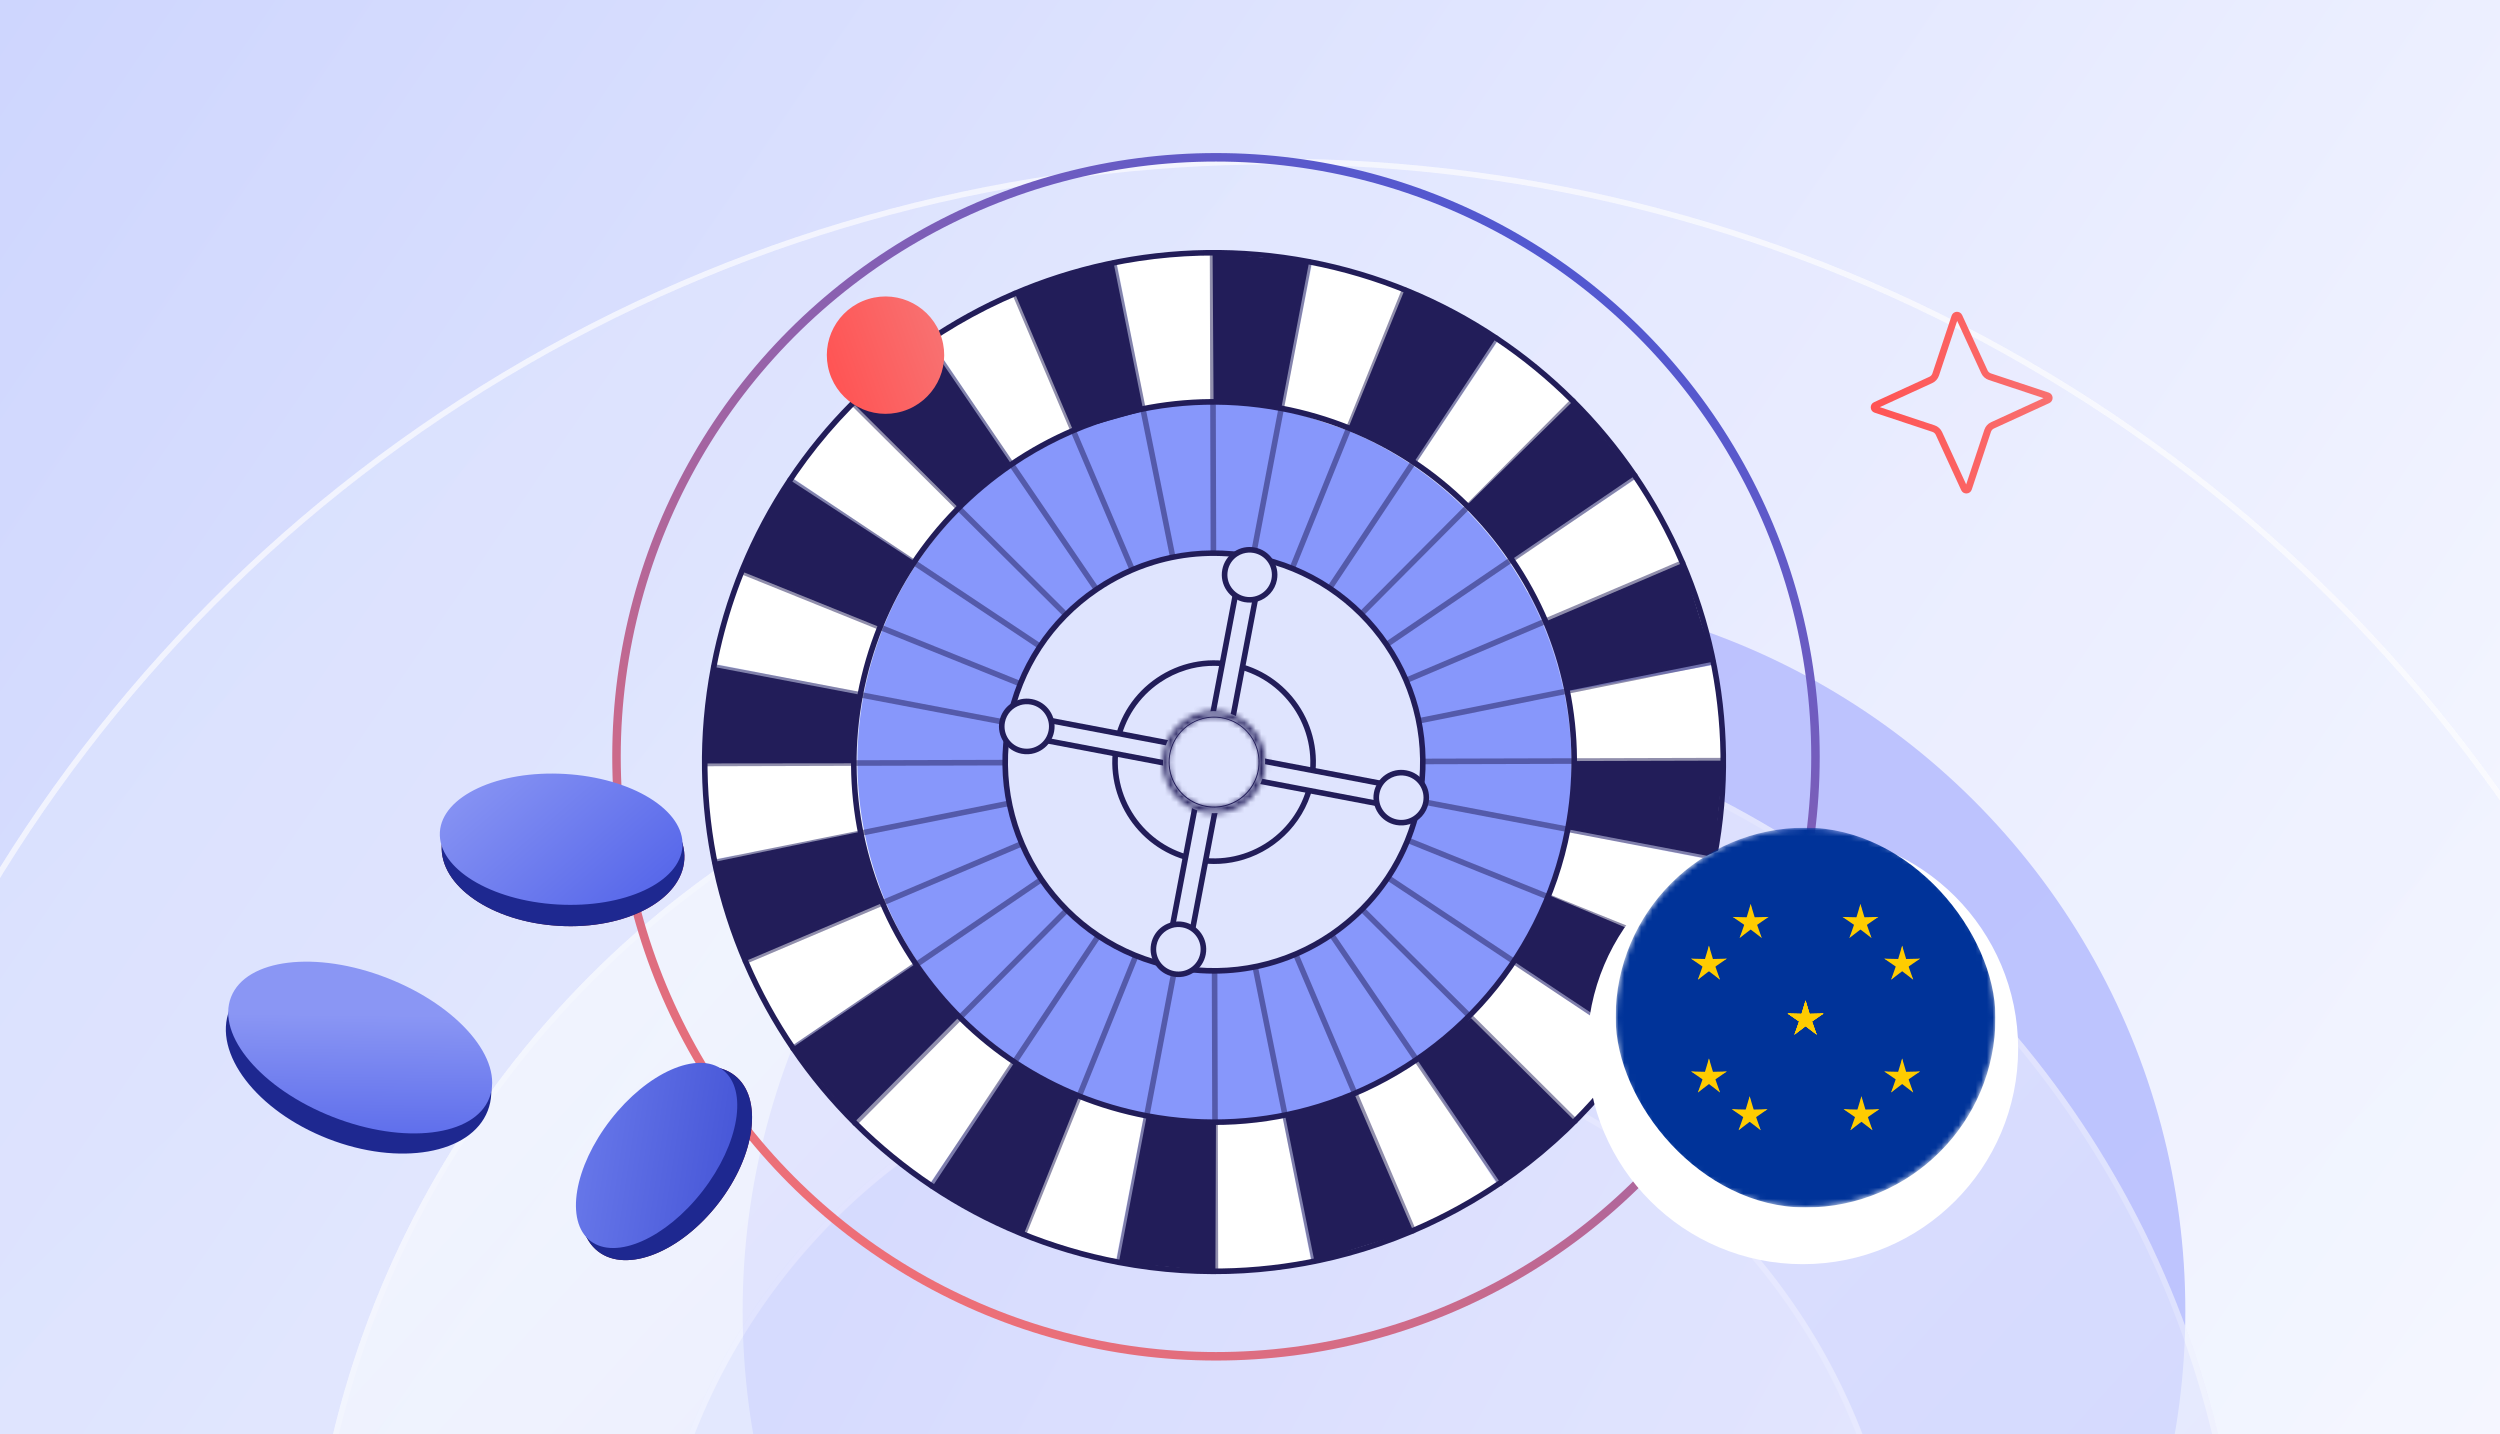 <svg width="441" height="253" viewBox="0 0 441 253" fill="none" xmlns="http://www.w3.org/2000/svg">
<g clip-path="url(#clip0_10865_25699)">
<rect width="441" height="253" fill="url(#paint0_linear_10865_25699)"/>
<g clip-path="url(#clip1_10865_25699)">
<rect width="441" height="253" fill="url(#paint1_linear_10865_25699)"/>
<g filter="url(#filter0_f_10865_25699)">
<ellipse cx="127.247" cy="127.247" rx="127.247" ry="127.247" transform="matrix(-4.37114e-08 1 1 4.37114e-08 131 104)" fill="#9FA6FD"/>
</g>
<g opacity="0.8">
<circle cx="225" cy="293" r="265" fill="url(#paint2_linear_10865_25699)" fill-opacity="0.5"/>
<circle cx="225" cy="293" r="264.5" stroke="white" stroke-opacity="0.8"/>
<circle cx="225" cy="293" r="171" fill="url(#paint3_linear_10865_25699)"/>
<circle cx="225" cy="293" r="170.5" stroke="white" stroke-opacity="0.4"/>
<circle cx="225" cy="293" r="111" fill="url(#paint4_linear_10865_25699)"/>
<circle cx="225" cy="293" r="110.5" stroke="white" stroke-opacity="0.5"/>
</g>
</g>
<ellipse cx="214.243" cy="134.733" rx="62.915" ry="63.562" transform="rotate(-17.053 214.243 134.733)" fill="#8797FB"/>
<path d="M264.382 59.953L249.759 81.811L259.008 89.453L277.585 70.821L264.382 59.953Z" fill="white"/>
<path d="M163.918 208.9L178.844 187.072L169.292 179.4L150.712 198.027L163.918 208.9Z" fill="white"/>
<path d="M139.316 184.713L161.325 169.871L155.123 158.562L130.794 168.583L139.316 184.713Z" fill="white"/>
<path d="M196.794 222.562L201.776 196.741L189.52 193.065L179.359 217.246L196.794 222.562Z" fill="white"/>
<path d="M125.971 151.565L151.793 146.547L150.565 134.507L124.317 134.54L125.971 151.565Z" fill="white"/>
<path d="M231.291 222.608L226.294 197.238L214.33 198.062L214.265 224.257L231.291 222.608Z" fill="white"/>
<path d="M126.012 117.07L151.823 122.152L155.672 109.585L131.026 99.391L126.012 117.07Z" fill="white"/>
<path d="M264.188 209.154L249.889 187.082L238.117 193.121L248.113 217.587L264.188 209.154Z" fill="white"/>
<path d="M139.451 84.039L161.459 98.931L169.245 89.632L150.546 70.987L139.451 84.039Z" fill="white"/>
<path d="M288.624 184.657L266.974 170.058L259.125 179.283L277.752 197.862L288.624 184.657Z" fill="white"/>
<path d="M163.917 59.558L178.697 81.581L190.302 75.454L180.189 51.261L163.917 59.558Z" fill="white"/>
<path d="M302.288 151.784L276.471 146.749L272.73 159.03L296.971 169.215L302.288 151.784Z" fill="white"/>
<path d="M302.331 117.282L276.445 121.989L277.671 134.34L303.981 134.309L302.331 117.282Z" fill="white"/>
<path d="M197.009 46.246L202.031 72.067L214.067 70.907L214.034 44.592L197.009 46.246Z" fill="white"/>
<path d="M231.509 46.286L226.426 72.097L238.618 76.185L249.074 51.283L231.509 46.286Z" fill="white"/>
<path d="M288.747 84.374L267.106 98.788L273.004 110.484L297.646 100.342L288.747 84.374Z" fill="white"/>
<path d="M213.9 44.592L214.078 70.893L226.017 72.021L230.933 46.174L213.9 44.592Z" fill="#221D59"/>
<path d="M214.398 224.257L214.496 197.815L202.282 196.828L197.37 222.674L214.398 224.257Z" fill="#221D59"/>
<path d="M180.463 218.057L190.339 193.416L178.858 187.542L164.352 209.494L180.463 218.057Z" fill="#221D59"/>
<path d="M249.277 217.106L238.898 192.938L226.693 196.775L231.865 222.493L249.277 217.106Z" fill="#221D59"/>
<path d="M150.699 197.965L169.245 179.313L161.475 170.037L139.773 184.805L150.699 197.965Z" fill="#221D59"/>
<path d="M277.848 197.77L259.469 179.579L250.029 186.982L264.686 208.692L277.848 197.77Z" fill="#221D59"/>
<path d="M131.472 169.55L155.679 159.268L151.811 146.707L125.699 152.107L131.472 169.55Z" fill="#221D59"/>
<path d="M297.52 168.165L273.29 157.931L266.944 169.536L288.95 184.17L297.52 168.165Z" fill="#221D59"/>
<path d="M124.049 134.673L150.622 134.644L151.839 122.575L125.9 117.645L124.049 134.673Z" fill="#221D59"/>
<path d="M303.982 134.175L277.87 134.249L276.552 146.292L302.4 151.208L303.982 134.175Z" fill="#221D59"/>
<path d="M130.545 100.679L155.141 110.61L161.299 99.016L139.348 84.679L130.545 100.679Z" fill="#221D59"/>
<path d="M296.83 99.297L272.639 109.632L276.437 121.895L302.218 116.709L296.83 99.297Z" fill="#221D59"/>
<path d="M277.495 70.726L258.716 89.156L266.664 98.692L288.416 83.888L277.495 70.726Z" fill="#221D59"/>
<path d="M150.452 71.084L169.105 89.629L178.417 81.91L163.612 60.158L150.452 71.084Z" fill="#221D59"/>
<path d="M179.024 51.747L189.308 75.959L201.694 72.495L196.366 46.015L179.024 51.747Z" fill="#221D59"/>
<path d="M247.772 51.126L237.96 75.201L249.407 81.569L264.101 59.338L247.772 51.126Z" fill="#221D59"/>
<path d="M240.491 220.811C226.917 224.975 212.172 225.992 197.277 223.161C148.348 213.856 116.113 166.48 125.417 117.551C134.717 68.624 182.094 36.388 231.023 45.693C279.951 54.997 312.187 102.373 302.883 151.302C296.409 185.337 271.515 211.3 240.488 220.817L240.491 220.811ZM188.096 48.98C157.409 58.394 132.787 84.067 126.386 117.733C117.185 166.125 149.066 212.986 197.463 222.186C245.855 231.387 292.716 199.506 301.916 151.109C311.117 102.717 279.235 55.856 230.837 46.652C216.112 43.851 201.518 44.858 188.095 48.975L188.096 48.98Z" fill="#221D59"/>
<path d="M232.819 195.649C223.199 198.6 212.746 199.321 202.193 197.314C185.397 194.117 170.847 184.575 161.23 170.436C151.612 156.297 148.073 139.262 151.265 122.468C154.461 105.672 164.003 91.122 178.142 81.504C192.275 71.883 209.316 68.347 226.11 71.539C242.906 74.735 257.457 84.278 267.074 98.416C276.692 112.555 280.231 129.59 277.039 146.385C272.454 170.506 254.81 188.903 232.819 195.649ZM195.73 74.118C189.749 75.953 184.011 78.698 178.692 82.32C164.776 91.792 155.376 106.118 152.23 122.656C149.083 139.195 152.568 155.968 162.041 169.888C171.513 183.804 185.834 193.205 202.377 196.35C212.765 198.325 223.062 197.616 232.531 194.711C254.183 188.069 271.554 169.957 276.067 146.209C279.214 129.67 275.729 112.897 266.256 98.977C256.783 85.057 242.463 75.66 225.92 72.515C215.701 70.571 205.393 71.159 195.726 74.125L195.73 74.118Z" fill="#221D59"/>
<g opacity="0.5">
<path d="M302.545 151.679C302.469 151.702 302.388 151.706 302.306 151.69L125.806 118.127C125.538 118.076 125.361 117.82 125.413 117.552C125.465 117.283 125.72 117.107 125.988 117.159L302.488 150.721C302.757 150.773 302.933 151.028 302.881 151.297C302.846 151.483 302.708 151.623 302.538 151.675L302.545 151.679Z" fill="#221D59"/>
<path d="M197.515 223.144C197.44 223.167 197.358 223.171 197.276 223.155C197.008 223.104 196.831 222.848 196.883 222.58L230.446 46.08C230.497 45.812 230.753 45.635 231.021 45.687C231.29 45.739 231.466 45.994 231.414 46.263L197.853 222.767C197.818 222.953 197.68 223.093 197.51 223.145L197.515 223.144Z" fill="#221D59"/>
<path d="M264.831 209.162C264.629 209.224 264.405 209.149 264.281 208.965L163.208 60.435C163.056 60.209 163.111 59.903 163.338 59.751C163.565 59.599 163.871 59.654 164.023 59.881L265.093 208.417C265.245 208.644 265.189 208.949 264.962 209.101C264.92 209.13 264.875 209.154 264.828 209.168L264.831 209.162Z" fill="#221D59"/>
<path d="M140.027 185.433C139.824 185.495 139.6 185.419 139.472 185.237C139.32 185.01 139.375 184.704 139.602 184.552L288.138 83.482C288.365 83.33 288.671 83.386 288.823 83.612C288.975 83.839 288.919 84.145 288.692 84.297L140.156 185.367C140.114 185.396 140.068 185.415 140.025 185.428L140.027 185.433Z" fill="#221D59"/>
<path d="M302.363 117.18C302.363 117.18 302.33 117.19 302.316 117.194L126.183 152.624C125.916 152.68 125.657 152.506 125.601 152.24C125.55 151.972 125.728 151.711 125.985 151.658L302.118 116.229C302.384 116.173 302.644 116.346 302.7 116.613C302.751 116.865 302.599 117.108 302.363 117.18Z" fill="#221D59"/>
<path d="M232.009 222.964C232.009 222.964 231.976 222.974 231.962 222.978C231.696 223.034 231.437 222.861 231.381 222.595L195.948 46.452C195.897 46.184 196.07 45.925 196.332 45.871C196.599 45.815 196.858 45.988 196.914 46.254L232.344 222.392C232.396 222.644 232.244 222.887 232.008 222.959L232.009 222.964Z" fill="#221D59"/>
<path d="M289.095 184.641C288.958 184.683 288.804 184.668 288.679 184.578L139.077 85.087C138.85 84.935 138.787 84.629 138.939 84.402C139.091 84.175 139.397 84.112 139.624 84.264L289.226 183.755C289.453 183.907 289.516 184.213 289.363 184.44C289.296 184.538 289.203 184.607 289.1 184.639L289.095 184.641Z" fill="#221D59"/>
<path d="M164.549 209.696C164.412 209.738 164.258 209.723 164.132 209.633C163.905 209.481 163.842 209.175 163.994 208.948L263.487 59.351C263.639 59.124 263.944 59.061 264.172 59.213C264.399 59.365 264.461 59.671 264.309 59.898L164.812 209.497C164.744 209.595 164.652 209.664 164.549 209.696Z" fill="#221D59"/>
<path d="M297.598 168.517C297.494 168.549 297.38 168.547 297.269 168.504L130.667 101.259C130.413 101.157 130.289 100.87 130.392 100.616C130.495 100.363 130.783 100.244 131.035 100.342L297.639 167.591C297.892 167.694 298.016 167.981 297.913 168.234C297.854 168.376 297.736 168.48 297.599 168.521L297.598 168.517Z" fill="#221D59"/>
<path d="M180.672 218.199C180.569 218.23 180.455 218.229 180.344 218.186C180.09 218.083 179.966 217.796 180.069 217.543L247.319 50.939C247.421 50.686 247.71 50.567 247.962 50.665C248.215 50.768 248.339 51.054 248.236 51.308L180.987 217.911C180.927 218.053 180.809 218.157 180.672 218.199Z" fill="#221D59"/>
<path d="M249.421 217.576C249.181 217.65 248.923 217.533 248.824 217.295L178.572 51.937C178.464 51.687 178.582 51.398 178.832 51.29C179.083 51.182 179.372 51.3 179.479 51.55L249.736 216.907C249.844 217.158 249.727 217.446 249.476 217.554C249.457 217.56 249.443 217.564 249.429 217.569L249.421 217.576Z" fill="#221D59"/>
<path d="M131.617 170.021C131.377 170.094 131.119 169.978 131.021 169.74C130.913 169.489 131.031 169.2 131.281 169.093L296.638 98.835C296.89 98.733 297.177 98.845 297.285 99.096C297.393 99.347 297.275 99.635 297.025 99.743L131.665 170.006C131.665 170.006 131.632 170.016 131.617 170.021Z" fill="#221D59"/>
<path d="M304.127 134.646C304.079 134.661 304.036 134.669 303.984 134.669L124.319 135.168C124.046 135.169 123.824 134.948 123.823 134.675C123.822 134.402 124.037 134.181 124.315 134.179L303.98 133.68C304.253 133.679 304.475 133.9 304.476 134.173C304.477 134.394 304.329 134.584 304.127 134.646Z" fill="#221D59"/>
<path d="M214.543 224.727C214.496 224.742 214.452 224.75 214.401 224.75C214.128 224.752 213.906 224.531 213.904 224.258L213.406 44.593C213.405 44.32 213.62 44.099 213.898 44.097C214.171 44.096 214.393 44.316 214.395 44.589L214.893 224.254C214.894 224.475 214.746 224.665 214.543 224.727Z" fill="#221D59"/>
<path d="M277.993 198.241C277.823 198.293 277.636 198.253 277.502 198.118L150.105 71.431C149.912 71.238 149.91 70.929 150.103 70.736C150.292 70.544 150.606 70.541 150.799 70.734L278.195 197.421C278.389 197.614 278.39 197.923 278.197 198.116C278.138 198.176 278.068 198.218 277.993 198.241Z" fill="#221D59"/>
<path d="M150.953 198.592C150.783 198.644 150.596 198.604 150.462 198.47C150.268 198.276 150.266 197.968 150.46 197.774L277.147 70.378C277.34 70.185 277.649 70.183 277.842 70.376C278.035 70.57 278.037 70.878 277.844 71.072L151.157 198.468C151.098 198.527 151.028 198.569 150.953 198.592Z" fill="#221D59"/>
</g>
<path d="M246.689 151.687C256.222 133.717 249.383 111.422 231.413 101.889C213.444 92.356 191.149 99.195 181.616 117.165C172.083 135.134 178.922 157.429 196.891 166.962C214.861 176.495 237.156 169.656 246.689 151.687Z" fill="#DFE4FE"/>
<path d="M225.036 170.123C219.427 171.844 213.332 172.264 207.177 171.094C186.96 167.251 173.636 147.669 177.479 127.452C179.342 117.655 184.908 109.172 193.15 103.565C201.393 97.958 211.325 95.891 221.122 97.754C241.339 101.597 254.663 121.179 250.82 141.396C248.146 155.459 237.856 166.191 225.036 170.123ZM203.531 99.648C200.081 100.707 196.776 102.288 193.708 104.374C185.684 109.836 180.265 118.094 178.451 127.628C174.708 147.315 187.676 166.376 207.363 170.12C227.049 173.863 246.111 160.894 249.854 141.208C253.598 121.521 240.629 102.46 220.943 98.716C215.05 97.595 209.105 97.933 203.534 99.642L203.531 99.648Z" fill="#221D59"/>
<path d="M223.983 148.872C231.96 143.444 234.027 132.576 228.598 124.598C223.17 116.621 212.302 114.554 204.325 119.983C196.347 125.411 194.28 136.279 199.709 144.256C205.137 152.234 216.005 154.3 223.983 148.872Z" fill="#DFE4FE"/>
<path d="M219.406 151.622C216.705 152.451 213.772 152.654 210.808 152.088C201.077 150.237 194.666 140.817 196.518 131.086C197.412 126.372 200.09 122.291 204.057 119.589C208.025 116.892 212.804 115.895 217.52 116.795C227.251 118.647 233.663 128.066 231.811 137.797C230.525 144.566 225.571 149.731 219.401 151.624L219.406 151.622ZM209.204 118.196C207.592 118.69 206.049 119.427 204.616 120.403C200.866 122.956 198.336 126.81 197.486 131.268C195.738 140.463 201.797 149.371 210.991 151.12C220.19 152.867 229.094 146.809 230.841 137.61C232.589 128.416 226.53 119.507 217.336 117.759C214.582 117.237 211.809 117.392 209.203 118.191L209.204 118.196Z" fill="#221D59"/>
<path d="M247.211 138.879L182.686 126.609L182.014 130.145L246.539 142.415L247.211 138.879Z" fill="#DFE4FE"/>
<path d="M246.682 142.888C246.607 142.911 246.526 142.915 246.443 142.899L181.918 130.628C181.792 130.605 181.676 130.527 181.602 130.421C181.528 130.315 181.502 130.178 181.525 130.053L182.2 126.52C182.251 126.251 182.507 126.075 182.775 126.127L247.3 138.397C247.426 138.421 247.543 138.498 247.617 138.605C247.69 138.711 247.717 138.847 247.693 138.973L247.019 142.506C246.983 142.692 246.846 142.832 246.676 142.884L246.682 142.888ZM182.588 129.752L246.144 141.841L246.632 139.278L183.076 127.19L182.588 129.752Z" fill="#221D59"/>
<path d="M185.457 128.97C185 131.364 182.693 132.938 180.295 132.483C177.901 132.026 176.327 129.719 176.783 127.32C177.24 124.927 179.547 123.353 181.945 123.808C184.343 124.264 185.913 126.572 185.457 128.97Z" fill="#DFE4FE"/>
<path d="M182.556 132.841C181.802 133.073 181.001 133.117 180.206 132.964C177.55 132.459 175.797 129.887 176.301 127.226C176.806 124.57 179.382 122.816 182.038 123.321C184.694 123.826 186.448 126.398 185.944 129.059C185.699 130.346 184.969 131.462 183.884 132.196C183.471 132.478 183.026 132.692 182.559 132.835L182.556 132.841ZM179.981 124.396C178.633 124.809 177.554 125.934 177.271 127.413C176.866 129.538 178.265 131.595 180.39 132C181.419 132.195 182.461 131.978 183.327 131.388C184.193 130.797 184.776 129.907 184.97 128.878C185.376 126.753 183.976 124.696 181.851 124.291C181.206 124.169 180.564 124.212 179.974 124.392L179.981 124.396Z" fill="#221D59"/>
<path d="M251.516 141.53C251.059 143.924 248.752 145.498 246.354 145.042C243.96 144.585 242.386 142.278 242.842 139.88C243.298 137.486 245.605 135.912 248.004 136.368C250.397 136.825 251.971 139.132 251.516 141.53Z" fill="#DFE4FE"/>
<path d="M248.614 145.4C247.878 145.626 247.076 145.681 246.265 145.528C243.609 145.022 241.855 142.446 242.36 139.79C242.605 138.503 243.335 137.387 244.419 136.652C245.502 135.913 246.806 135.642 248.099 135.89C249.386 136.134 250.502 136.864 251.237 137.949C251.977 139.032 252.248 140.336 252 141.629C251.649 143.479 250.298 144.889 248.61 145.407L248.614 145.4ZM246.038 136.955C245.666 137.069 245.311 137.24 244.978 137.466C244.113 138.056 243.53 138.947 243.335 139.976C242.93 142.101 244.329 144.157 246.454 144.562C248.579 144.968 250.635 143.569 251.041 141.443C251.235 140.414 251.019 139.372 250.433 138.505C249.843 137.639 248.952 137.056 247.922 136.857C247.287 136.737 246.643 136.774 246.045 136.958L246.038 136.955Z" fill="#221D59"/>
<path d="M218.606 101.372L206.336 165.897L209.872 166.57L222.142 102.045L218.606 101.372Z" fill="#DFE4FE"/>
<path d="M210.015 167.035C209.94 167.058 209.858 167.062 209.776 167.046L206.243 166.371C205.975 166.32 205.798 166.064 205.85 165.796L218.121 101.271C218.144 101.145 218.222 101.028 218.328 100.954C218.434 100.881 218.571 100.854 218.696 100.878L222.229 101.552C222.498 101.604 222.674 101.859 222.623 102.128L210.352 166.653C210.328 166.779 210.251 166.895 210.144 166.969C210.102 166.998 210.056 167.017 210.013 167.03L210.015 167.035ZM206.914 165.5L209.477 165.988L221.564 102.427L219.001 101.939L206.914 165.5Z" fill="#221D59"/>
<path d="M212.212 168.267C212.659 165.872 211.079 163.567 208.684 163.12C206.288 162.674 203.984 164.253 203.537 166.649C203.09 169.044 204.67 171.349 207.065 171.795C209.461 172.242 211.765 170.663 212.212 168.267Z" fill="#DFE4FE"/>
<path d="M209.305 172.15C208.551 172.381 207.75 172.426 206.955 172.273C204.299 171.767 202.546 169.195 203.05 166.535C203.555 163.879 206.131 162.124 208.787 162.63C211.443 163.135 213.197 165.707 212.693 168.367C212.448 169.654 211.718 170.77 210.633 171.505C210.22 171.787 209.775 172.001 209.308 172.144L209.305 172.15ZM206.73 163.704C205.382 164.118 204.303 165.243 204.02 166.722C203.615 168.847 205.014 170.903 207.139 171.309C208.168 171.503 209.21 171.287 210.076 170.696C210.942 170.106 211.525 169.215 211.719 168.186C212.125 166.061 210.725 164.005 208.6 163.6C207.955 163.478 207.313 163.52 206.723 163.701L206.73 163.704Z" fill="#221D59"/>
<path d="M221.259 97.059C223.652 97.516 225.226 99.823 224.771 102.221C224.314 104.615 222.007 106.189 219.609 105.733C217.215 105.277 215.641 102.97 216.096 100.571C216.553 98.178 218.86 96.604 221.259 97.059Z" fill="#DFE4FE"/>
<path d="M221.863 106.089C221.127 106.314 220.325 106.37 219.514 106.216C216.858 105.711 215.104 103.135 215.609 100.479C215.854 99.192 216.584 98.076 217.668 97.341C218.751 96.601 220.055 96.33 221.348 96.578C222.635 96.823 223.751 97.553 224.486 98.637C225.226 99.72 225.497 101.024 225.249 102.317C224.899 104.168 223.547 105.577 221.859 106.095L221.863 106.089ZM219.288 97.643C218.915 97.757 218.56 97.928 218.227 98.154C217.362 98.745 216.779 99.635 216.584 100.664C216.179 102.789 217.578 104.846 219.703 105.251C221.828 105.656 223.884 104.257 224.29 102.132C224.484 101.103 224.268 100.06 223.682 99.193C223.092 98.328 222.201 97.745 221.171 97.545C220.536 97.425 219.892 97.463 219.294 97.647L219.288 97.643Z" fill="#221D59"/>
<path d="M218.348 127.397C222.231 129.709 223.505 134.731 221.193 138.614C218.881 142.497 213.859 143.771 209.976 141.459C206.093 139.148 204.819 134.126 207.131 130.242C209.442 126.359 214.464 125.085 218.348 127.397Z" fill="#DFE4FE" stroke="#221D59" stroke-width="0.662"/>
<mask id="path-61-inside-1_10865_25699" fill="white">
<path d="M216.792 143.053C215.439 143.468 213.969 143.569 212.481 143.288C210.115 142.838 208.069 141.496 206.716 139.507C205.364 137.519 204.865 135.12 205.316 132.759C206.243 127.88 210.971 124.666 215.845 125.595C220.724 126.522 223.937 131.245 223.01 136.123C222.365 139.518 219.884 142.105 216.787 143.055L216.792 143.053ZM211.828 126.77C209.071 127.616 206.865 129.922 206.285 132.941C205.883 135.045 206.328 137.182 207.531 138.953C208.734 140.724 210.561 141.922 212.663 142.319C217.006 143.147 221.213 140.284 222.039 135.936C222.868 131.593 220.005 127.387 215.657 126.56C214.337 126.31 213.024 126.398 211.822 126.767L211.828 126.77Z"/>
</mask>
<path d="M216.792 143.053C215.439 143.468 213.969 143.569 212.481 143.288C210.115 142.838 208.069 141.496 206.716 139.507C205.364 137.519 204.865 135.12 205.316 132.759C206.243 127.88 210.971 124.666 215.845 125.595C220.724 126.522 223.937 131.245 223.01 136.123C222.365 139.518 219.884 142.105 216.787 143.055L216.792 143.053ZM211.828 126.77C209.071 127.616 206.865 129.922 206.285 132.941C205.883 135.045 206.328 137.182 207.531 138.953C208.734 140.724 210.561 141.922 212.663 142.319C217.006 143.147 221.213 140.284 222.039 135.936C222.868 131.593 220.005 127.387 215.657 126.56C214.337 126.31 213.024 126.398 211.822 126.767L211.828 126.77Z" fill="#DFE4FE"/>
<path d="M212.481 143.288L211.119 150.445L211.131 150.447L212.481 143.288ZM205.316 132.759L212.472 134.127L212.474 134.119L205.316 132.759ZM215.845 125.595L214.482 132.751L214.485 132.752L215.845 125.595ZM223.01 136.123L215.852 134.764L215.852 134.764L223.01 136.123ZM211.828 126.77L213.964 133.735L230.761 128.583L215.247 120.337L211.828 126.77ZM206.285 132.941L199.13 131.568L199.129 131.575L206.285 132.941ZM212.663 142.319L214.028 135.163L214.015 135.16L212.663 142.319ZM222.039 135.936L214.883 134.572L214.883 134.575L222.039 135.936ZM215.657 126.56L217.018 119.403L217.014 119.402L215.657 126.56ZM211.822 126.767L209.685 119.802L192.889 124.954L208.403 133.2L211.822 126.767ZM214.655 136.088C214.411 136.163 214.137 136.187 213.831 136.129L211.131 150.447C213.802 150.951 216.468 150.773 218.928 150.018L214.655 136.088ZM213.842 136.131C213.372 136.041 213.004 135.798 212.74 135.41L200.692 143.605C203.133 147.193 206.858 149.634 211.119 150.445L213.842 136.131ZM212.74 135.41C212.473 135.017 212.385 134.584 212.472 134.127L198.161 131.391C197.345 135.656 198.255 140.021 200.692 143.605L212.74 135.41ZM212.474 134.119C212.649 133.195 213.561 132.576 214.482 132.751L217.208 118.438C208.381 116.757 199.838 122.565 198.159 131.399L212.474 134.119ZM214.485 132.752C215.409 132.927 216.029 133.835 215.852 134.764L230.167 137.483C231.844 128.655 226.04 120.116 217.205 118.437L214.485 132.752ZM215.852 134.764C215.733 135.39 215.276 135.898 214.651 136.09L218.924 150.02C224.491 148.312 228.996 143.647 230.167 137.483L215.852 134.764ZM218.924 150.02L218.928 150.018L214.655 136.088L214.651 136.09L218.924 150.02ZM209.691 119.805C204.455 121.411 200.238 125.799 199.13 131.568L213.44 134.315C213.491 134.046 213.686 133.82 213.964 133.735L209.691 119.805ZM199.129 131.575C198.364 135.581 199.219 139.682 201.505 143.048L213.557 134.859C213.437 134.682 213.403 134.508 213.441 134.308L199.129 131.575ZM201.505 143.048C203.796 146.419 207.304 148.721 211.311 149.478L214.015 135.16C213.818 135.123 213.672 135.029 213.557 134.859L201.505 143.048ZM211.298 149.475C219.601 151.059 227.619 145.593 229.196 137.297L214.883 134.575C214.806 134.975 214.411 135.236 214.028 135.163L211.298 149.475ZM229.196 137.301C230.779 128.998 225.314 120.981 217.018 119.403L214.296 133.717C214.696 133.793 214.956 134.188 214.883 134.572L229.196 137.301ZM217.014 119.402C214.51 118.928 211.998 119.093 209.685 119.802L213.958 133.732C214.049 133.704 214.164 133.692 214.3 133.718L217.014 119.402ZM208.403 133.2L208.409 133.203L215.247 120.337L215.241 120.334L208.403 133.2Z" fill="#221D59" mask="url(#path-61-inside-1_10865_25699)"/>
<ellipse cx="156.206" cy="62.649" rx="10.351" ry="10.351" transform="rotate(-17.053 156.206 62.649)" fill="url(#paint5_linear_10865_25699)"/>
<circle cx="214.5" cy="133.5" r="105.75" stroke="url(#paint6_linear_10865_25699)" stroke-width="1.5"/>
<ellipse cx="21.442" cy="13.007" rx="21.442" ry="13.007" transform="matrix(-0.998 -0.058 -0.058 0.998 121.475 138.604)" fill="url(#paint7_linear_10865_25699)"/>
<ellipse cx="21.442" cy="13.007" rx="21.442" ry="13.007" transform="matrix(-0.998 -0.058 -0.058 0.998 121.475 138.604)" fill="#1E2890"/>
<ellipse cx="21.442" cy="11.536" rx="21.442" ry="11.536" transform="matrix(-0.998 -0.058 -0.058 0.998 121.059 137.769)" fill="url(#paint8_linear_10865_25699)"/>
<ellipse cx="19.648" cy="11.571" rx="19.648" ry="11.571" transform="matrix(-0.613 0.79 0.79 0.613 120.446 182.607)" fill="url(#paint9_linear_10865_25699)"/>
<ellipse cx="19.648" cy="11.571" rx="19.648" ry="11.571" transform="matrix(-0.613 0.79 0.79 0.613 120.446 182.607)" fill="#1E2890"/>
<ellipse cx="24.468" cy="14.843" rx="24.468" ry="14.843" transform="matrix(-0.931 -0.364 -0.364 0.931 91.435 182.137)" fill="#1E2890"/>
<ellipse cx="19.075" cy="10.262" rx="19.075" ry="10.262" transform="matrix(-0.613 0.79 0.79 0.613 119.41 182.458)" fill="url(#paint10_linear_10865_25699)"/>
<ellipse cx="24.468" cy="13.164" rx="24.468" ry="13.164" transform="matrix(-0.931 -0.364 -0.364 0.931 91.108 181.438)" fill="url(#paint11_linear_10865_25699)"/>
<path fill-rule="evenodd" clip-rule="evenodd" d="M350.805 67.021C350.234 66.825 349.754 66.406 349.498 65.843C349.497 65.842 349.497 65.841 349.496 65.84L345.247 56.596L342.031 66.267C341.835 66.837 341.416 67.317 340.853 67.573C340.852 67.573 340.851 67.574 340.85 67.575L331.6 71.819L341.276 75.03C341.846 75.225 342.326 75.644 342.583 76.207C342.583 76.208 342.584 76.209 342.584 76.21L346.834 85.454L350.049 75.784C350.245 75.213 350.665 74.734 351.228 74.478C351.229 74.477 351.23 74.477 351.231 74.476L360.48 70.231L350.805 67.021ZM351.734 75.587C351.487 75.699 351.294 75.914 351.203 76.179L347.815 86.368C347.53 87.222 346.343 87.295 345.959 86.471L341.474 76.714C341.362 76.467 341.147 76.275 340.881 76.183L330.683 72.8C329.828 72.516 329.756 71.329 330.581 70.946L340.346 66.464C340.594 66.352 340.787 66.137 340.878 65.871L344.266 55.682C344.55 54.828 345.738 54.756 346.122 55.58L350.607 65.336C350.719 65.584 350.934 65.776 351.2 65.867L361.398 69.251C362.253 69.535 362.325 70.721 361.5 71.105L351.734 75.587Z" fill="url(#paint12_linear_10865_25699)"/>
<g filter="url(#filter1_d_10865_25699)">
<circle cx="318" cy="180" r="38" fill="white"/>
</g>
<g clip-path="url(#clip2_10865_25699)">
<mask id="mask0_10865_25699" style="mask-type:alpha" maskUnits="userSpaceOnUse" x="285" y="146" width="67" height="67">
<circle cx="318.5" cy="179.5" r="33.5" fill="#C4C4C4"/>
</mask>
<g mask="url(#mask0_10865_25699)">
<g clip-path="url(#clip3_10865_25699)">
<path d="M285 146H352V213H285V146Z" fill="#003399"/>
<path d="M318.499 176.506L317.507 179.815L319.161 180.145L318.499 176.506Z" fill="#FFCC00"/>
<path d="M318.5 176.506L319.492 179.815L317.838 180.145L318.5 176.506Z" fill="#FFCC00"/>
<path d="M321.647 178.792L318.193 178.87L318.39 180.546L321.647 178.792Z" fill="#FFCC00"/>
<path d="M321.646 178.791L318.806 180.758L317.981 179.287L321.646 178.791Z" fill="#FFCC00"/>
<path d="M320.444 182.491L319.302 179.23L317.769 179.935L320.444 182.491Z" fill="#FFCC00"/>
<path d="M320.444 182.491L317.696 180.397L318.84 179.157L320.444 182.491Z" fill="#FFCC00"/>
<path d="M315.352 178.792L318.806 178.87L318.609 180.546L315.352 178.792Z" fill="#FFCC00"/>
<path d="M315.353 178.791L318.193 180.758L319.018 179.287L315.353 178.791Z" fill="#FFCC00"/>
<path d="M316.555 182.491L317.697 179.23L319.23 179.935L316.555 182.491Z" fill="#FFCC00"/>
<path d="M316.555 182.491L319.303 180.397L318.159 179.157L316.555 182.491Z" fill="#FFCC00"/>
<path d="M318.499 176.506L317.507 179.815L319.161 180.145L318.499 176.506Z" fill="#FFCC00"/>
<path d="M318.5 176.506L319.492 179.815L317.838 180.145L318.5 176.506Z" fill="#FFCC00"/>
<path d="M321.647 178.792L318.193 178.87L318.39 180.546L321.647 178.792Z" fill="#FFCC00"/>
<path d="M321.646 178.791L318.806 180.758L317.981 179.287L321.646 178.791Z" fill="#FFCC00"/>
<path d="M320.444 182.491L319.302 179.23L317.769 179.935L320.444 182.491Z" fill="#FFCC00"/>
<path d="M320.444 182.491L317.696 180.397L318.84 179.157L320.444 182.491Z" fill="#FFCC00"/>
<path d="M315.352 178.792L318.806 178.87L318.609 180.546L315.352 178.792Z" fill="#FFCC00"/>
<path d="M315.353 178.791L318.193 180.758L319.018 179.287L315.353 178.791Z" fill="#FFCC00"/>
<path d="M316.555 182.491L317.697 179.23L319.23 179.935L316.555 182.491Z" fill="#FFCC00"/>
<path d="M316.555 182.491L319.303 180.397L318.159 179.157L316.555 182.491Z" fill="#FFCC00"/>
<path d="M318.499 176.506L317.507 179.815L319.161 180.145L318.499 176.506Z" fill="#FFCC00"/>
<path d="M318.5 176.506L319.492 179.815L317.838 180.145L318.5 176.506Z" fill="#FFCC00"/>
<path d="M321.647 178.792L318.193 178.87L318.39 180.546L321.647 178.792Z" fill="#FFCC00"/>
<path d="M321.646 178.791L318.806 180.758L317.981 179.287L321.646 178.791Z" fill="#FFCC00"/>
<path d="M320.444 182.491L319.302 179.23L317.769 179.935L320.444 182.491Z" fill="#FFCC00"/>
<path d="M320.444 182.491L317.696 180.397L318.84 179.157L320.444 182.491Z" fill="#FFCC00"/>
<path d="M315.352 178.792L318.806 178.87L318.609 180.546L315.352 178.792Z" fill="#FFCC00"/>
<path d="M315.353 178.791L318.193 180.758L319.018 179.287L315.353 178.791Z" fill="#FFCC00"/>
<path d="M316.555 182.491L317.697 179.23L319.23 179.935L316.555 182.491Z" fill="#FFCC00"/>
<path d="M316.555 182.491L319.303 180.397L318.159 179.157L316.555 182.491Z" fill="#FFCC00"/>
<path d="M306.872 165.449L309.62 163.355L308.476 162.115L306.872 165.449Z" fill="#FFCC00"/>
<path d="M306.872 165.449L308.014 162.188L309.546 162.893L306.872 165.449Z" fill="#FFCC00"/>
<path d="M305.67 161.75L308.51 163.717L309.336 162.246L305.67 161.75Z" fill="#FFCC00"/>
<path d="M305.67 161.751L309.124 161.829L308.927 163.505L305.67 161.751Z" fill="#FFCC00"/>
<path d="M308.817 159.464L307.825 162.773L309.479 163.103L308.817 159.464Z" fill="#FFCC00"/>
<path d="M308.817 159.464L309.81 162.773L308.156 163.103L308.817 159.464Z" fill="#FFCC00"/>
<path d="M310.762 165.45L308.015 163.356L309.159 162.116L310.762 165.45Z" fill="#FFCC00"/>
<path d="M310.763 165.45L309.621 162.189L308.088 162.894L310.763 165.45Z" fill="#FFCC00"/>
<path d="M311.965 161.75L309.125 163.717L308.299 162.246L311.965 161.75Z" fill="#FFCC00"/>
<path d="M311.965 161.751L308.511 161.829L308.708 163.505L311.965 161.751Z" fill="#FFCC00"/>
<path d="M303.402 172.809L302.26 169.549L300.727 170.254L303.402 172.809Z" fill="#FFCC00"/>
<path d="M303.402 172.809L300.654 170.716L301.798 169.476L303.402 172.809Z" fill="#FFCC00"/>
<path d="M299.513 172.809L302.261 170.716L301.117 169.476L299.513 172.809Z" fill="#FFCC00"/>
<path d="M299.513 172.809L300.655 169.549L302.188 170.254L299.513 172.809Z" fill="#FFCC00"/>
<path d="M298.311 169.11L301.151 171.076L301.977 169.605L298.311 169.11Z" fill="#FFCC00"/>
<path d="M298.311 169.11L301.764 169.188L301.568 170.864L298.311 169.11Z" fill="#FFCC00"/>
<path d="M304.604 169.11L301.764 171.076L300.939 169.605L304.604 169.11Z" fill="#FFCC00"/>
<path d="M304.605 169.11L301.151 169.188L301.348 170.864L304.605 169.11Z" fill="#FFCC00"/>
<path d="M301.458 166.823L302.45 170.132L300.796 170.463L301.458 166.823Z" fill="#FFCC00"/>
<path d="M301.457 166.823L300.465 170.132L302.119 170.463L301.457 166.823Z" fill="#FFCC00"/>
<path d="M304.608 189.009L301.154 189.088L301.351 190.763L304.608 189.009Z" fill="#FFCC00"/>
<path d="M304.607 189.009L301.767 190.976L300.941 189.504L304.607 189.009Z" fill="#FFCC00"/>
<path d="M303.405 192.708L302.264 189.448L300.731 190.153L303.405 192.708Z" fill="#FFCC00"/>
<path d="M303.405 192.709L300.657 190.615L301.801 189.375L303.405 192.709Z" fill="#FFCC00"/>
<path d="M299.516 192.709L302.264 190.615L301.12 189.375L299.516 192.709Z" fill="#FFCC00"/>
<path d="M299.515 192.708L300.657 189.448L302.19 190.153L299.515 192.708Z" fill="#FFCC00"/>
<path d="M301.461 186.723L302.453 190.031L300.799 190.362L301.461 186.723Z" fill="#FFCC00"/>
<path d="M301.46 186.723L300.468 190.031L302.122 190.362L301.46 186.723Z" fill="#FFCC00"/>
<path d="M298.313 189.008L301.767 189.087L301.57 190.762L298.313 189.008Z" fill="#FFCC00"/>
<path d="M298.314 189.008L301.154 190.975L301.979 189.503L298.314 189.008Z" fill="#FFCC00"/>
<path d="M311.789 195.669L308.336 195.747L308.532 197.423L311.789 195.669Z" fill="#FFCC00"/>
<path d="M311.789 195.668L308.949 197.635L308.123 196.164L311.789 195.668Z" fill="#FFCC00"/>
<path d="M310.587 199.368L309.445 196.107L307.913 196.812L310.587 199.368Z" fill="#FFCC00"/>
<path d="M310.587 199.368L307.839 197.274L308.983 196.034L310.587 199.368Z" fill="#FFCC00"/>
<path d="M306.697 199.368L309.445 197.274L308.301 196.034L306.697 199.368Z" fill="#FFCC00"/>
<path d="M306.697 199.368L307.839 196.107L309.372 196.812L306.697 199.368Z" fill="#FFCC00"/>
<path d="M308.642 193.382L309.635 196.69L307.98 197.021L308.642 193.382Z" fill="#FFCC00"/>
<path d="M308.642 193.382L307.649 196.69L309.304 197.021L308.642 193.382Z" fill="#FFCC00"/>
<path d="M305.495 195.668L308.948 195.746L308.752 197.422L305.495 195.668Z" fill="#FFCC00"/>
<path d="M305.495 195.667L308.335 197.634L309.161 196.163L305.495 195.667Z" fill="#FFCC00"/>
<path d="M318.5 176.506L319.493 179.815L317.838 180.145L318.5 176.506Z" fill="#FFCC00"/>
<path d="M318.5 176.506L317.507 179.815L319.162 180.145L318.5 176.506Z" fill="#FFCC00"/>
<path d="M315.353 178.792L318.806 178.87L318.61 180.546L315.353 178.792Z" fill="#FFCC00"/>
<path d="M315.353 178.791L318.193 180.758L319.019 179.287L315.353 178.791Z" fill="#FFCC00"/>
<path d="M316.555 182.491L317.697 179.23L319.23 179.935L316.555 182.491Z" fill="#FFCC00"/>
<path d="M316.556 182.491L319.304 180.397L318.16 179.157L316.556 182.491Z" fill="#FFCC00"/>
<path d="M321.647 178.792L318.194 178.87L318.39 180.546L321.647 178.792Z" fill="#FFCC00"/>
<path d="M321.647 178.791L318.807 180.758L317.981 179.287L321.647 178.791Z" fill="#FFCC00"/>
<path d="M320.445 182.491L319.303 179.23L317.77 179.935L320.445 182.491Z" fill="#FFCC00"/>
<path d="M320.444 182.491L317.696 180.397L318.84 179.157L320.444 182.491Z" fill="#FFCC00"/>
<path d="M330.127 165.449L327.379 163.355L328.523 162.115L330.127 165.449Z" fill="#FFCC00"/>
<path d="M330.128 165.449L328.986 162.188L327.453 162.893L330.128 165.449Z" fill="#FFCC00"/>
<path d="M331.329 161.75L328.489 163.717L327.663 162.246L331.329 161.75Z" fill="#FFCC00"/>
<path d="M331.329 161.751L327.876 161.829L328.072 163.505L331.329 161.751Z" fill="#FFCC00"/>
<path d="M328.182 159.464L329.175 162.773L327.52 163.103L328.182 159.464Z" fill="#FFCC00"/>
<path d="M328.182 159.464L327.189 162.773L328.844 163.103L328.182 159.464Z" fill="#FFCC00"/>
<path d="M326.237 165.45L328.985 163.356L327.841 162.116L326.237 165.45Z" fill="#FFCC00"/>
<path d="M326.237 165.45L327.378 162.189L328.911 162.894L326.237 165.45Z" fill="#FFCC00"/>
<path d="M325.035 161.75L327.875 163.717L328.701 162.246L325.035 161.75Z" fill="#FFCC00"/>
<path d="M325.035 161.751L328.488 161.829L328.291 163.505L325.035 161.751Z" fill="#FFCC00"/>
<path d="M333.597 172.809L334.739 169.549L336.272 170.254L333.597 172.809Z" fill="#FFCC00"/>
<path d="M333.598 172.809L336.346 170.716L335.202 169.476L333.598 172.809Z" fill="#FFCC00"/>
<path d="M337.486 172.809L334.738 170.716L335.882 169.476L337.486 172.809Z" fill="#FFCC00"/>
<path d="M337.487 172.809L336.345 169.549L334.812 170.254L337.487 172.809Z" fill="#FFCC00"/>
<path d="M338.688 169.11L335.848 171.076L335.023 169.605L338.688 169.11Z" fill="#FFCC00"/>
<path d="M338.689 169.11L335.235 169.188L335.432 170.864L338.689 169.11Z" fill="#FFCC00"/>
<path d="M332.395 169.11L335.235 171.076L336.061 169.605L332.395 169.11Z" fill="#FFCC00"/>
<path d="M332.395 169.11L335.848 169.188L335.652 170.864L332.395 169.11Z" fill="#FFCC00"/>
<path d="M335.542 166.823L334.549 170.132L336.204 170.463L335.542 166.823Z" fill="#FFCC00"/>
<path d="M335.542 166.823L336.535 170.132L334.88 170.463L335.542 166.823Z" fill="#FFCC00"/>
<path d="M332.392 189.009L335.845 189.088L335.649 190.763L332.392 189.009Z" fill="#FFCC00"/>
<path d="M332.392 189.009L335.232 190.976L336.058 189.504L332.392 189.009Z" fill="#FFCC00"/>
<path d="M333.594 192.708L334.736 189.448L336.269 190.153L333.594 192.708Z" fill="#FFCC00"/>
<path d="M333.594 192.709L336.342 190.615L335.198 189.375L333.594 192.709Z" fill="#FFCC00"/>
<path d="M337.484 192.709L334.736 190.615L335.88 189.375L337.484 192.709Z" fill="#FFCC00"/>
<path d="M337.484 192.708L336.342 189.448L334.809 190.153L337.484 192.708Z" fill="#FFCC00"/>
<path d="M335.539 186.723L334.546 190.031L336.201 190.362L335.539 186.723Z" fill="#FFCC00"/>
<path d="M335.539 186.723L336.532 190.031L334.877 190.362L335.539 186.723Z" fill="#FFCC00"/>
<path d="M338.686 189.008L335.233 189.087L335.429 190.762L338.686 189.008Z" fill="#FFCC00"/>
<path d="M338.686 189.008L335.846 190.975L335.02 189.503L338.686 189.008Z" fill="#FFCC00"/>
<path d="M325.21 195.669L328.664 195.747L328.467 197.423L325.21 195.669Z" fill="#FFCC00"/>
<path d="M325.211 195.668L328.051 197.635L328.876 196.164L325.211 195.668Z" fill="#FFCC00"/>
<path d="M326.412 199.368L327.554 196.107L329.087 196.812L326.412 199.368Z" fill="#FFCC00"/>
<path d="M326.413 199.368L329.161 197.274L328.017 196.034L326.413 199.368Z" fill="#FFCC00"/>
<path d="M330.302 199.368L327.554 197.274L328.698 196.034L330.302 199.368Z" fill="#FFCC00"/>
<path d="M330.302 199.368L329.161 196.107L327.628 196.812L330.302 199.368Z" fill="#FFCC00"/>
<path d="M328.357 193.382L327.365 196.69L329.019 197.021L328.357 193.382Z" fill="#FFCC00"/>
<path d="M328.358 193.382L329.35 196.69L327.696 197.021L328.358 193.382Z" fill="#FFCC00"/>
<path d="M331.504 195.668L328.051 195.746L328.248 197.422L331.504 195.668Z" fill="#FFCC00"/>
<path d="M331.504 195.667L328.664 197.634L327.838 196.163L331.504 195.667Z" fill="#FFCC00"/>
</g>
</g>
</g>
</g>
<defs>
<filter id="filter0_f_10865_25699" x="-19" y="-46" width="554.493" height="554.493" filterUnits="userSpaceOnUse" color-interpolation-filters="sRGB">
<feFlood flood-opacity="0" result="BackgroundImageFix"/>
<feBlend mode="normal" in="SourceGraphic" in2="BackgroundImageFix" result="shape"/>
<feGaussianBlur stdDeviation="75" result="effect1_foregroundBlur_10865_25699"/>
</filter>
<filter id="filter1_d_10865_25699" x="274" y="141" width="88" height="88" filterUnits="userSpaceOnUse" color-interpolation-filters="sRGB">
<feFlood flood-opacity="0" result="BackgroundImageFix"/>
<feColorMatrix in="SourceAlpha" type="matrix" values="0 0 0 0 0 0 0 0 0 0 0 0 0 0 0 0 0 0 127 0" result="hardAlpha"/>
<feOffset dy="5"/>
<feGaussianBlur stdDeviation="3"/>
<feComposite in2="hardAlpha" operator="out"/>
<feColorMatrix type="matrix" values="0 0 0 0 0 0 0 0 0 0 0 0 0 0 0 0 0 0 0.1 0"/>
<feBlend mode="normal" in2="BackgroundImageFix" result="effect1_dropShadow_10865_25699"/>
<feBlend mode="normal" in="SourceGraphic" in2="effect1_dropShadow_10865_25699" result="shape"/>
</filter>
<linearGradient id="paint0_linear_10865_25699" x1="510.5" y1="299" x2="-127" y2="-135.5" gradientUnits="userSpaceOnUse">
<stop stop-color="white"/>
<stop offset="1" stop-color="#BFC9FE"/>
</linearGradient>
<linearGradient id="paint1_linear_10865_25699" x1="510.5" y1="299" x2="-127" y2="-135.5" gradientUnits="userSpaceOnUse">
<stop stop-color="white"/>
<stop offset="1" stop-color="#BFC9FE"/>
</linearGradient>
<linearGradient id="paint2_linear_10865_25699" x1="470.771" y1="558" x2="-34.19" y2="32.574" gradientUnits="userSpaceOnUse">
<stop stop-color="#F8FAFE"/>
<stop offset="1" stop-color="#DFE4FE"/>
</linearGradient>
<linearGradient id="paint3_linear_10865_25699" x1="8.5" y1="226.5" x2="254.846" y2="451.697" gradientUnits="userSpaceOnUse">
<stop stop-color="#F8FAFE"/>
<stop offset="1" stop-color="#DFE4FE"/>
</linearGradient>
<linearGradient id="paint4_linear_10865_25699" x1="327.946" y1="404" x2="58.248" y2="255.849" gradientUnits="userSpaceOnUse">
<stop stop-color="#F8FAFE"/>
<stop offset="1" stop-color="#DFE4FE"/>
</linearGradient>
<linearGradient id="paint5_linear_10865_25699" x1="145.855" y1="62.377" x2="166.721" y2="61.462" gradientUnits="userSpaceOnUse">
<stop stop-color="#FF5454"/>
<stop offset="1" stop-color="#F87171"/>
</linearGradient>
<linearGradient id="paint6_linear_10865_25699" x1="139.07" y1="227.471" x2="275.641" y2="27" gradientUnits="userSpaceOnUse">
<stop stop-color="#F87171"/>
<stop offset="1" stop-color="#4656D7"/>
</linearGradient>
<linearGradient id="paint7_linear_10865_25699" x1="4.189" y1="15.469" x2="28.822" y2="30.295" gradientUnits="userSpaceOnUse">
<stop stop-color="#831843"/>
<stop offset="1" stop-color="#531C32"/>
</linearGradient>
<linearGradient id="paint8_linear_10865_25699" x1="35.643" y1="-3.857" x2="-8.255" y2="41.029" gradientUnits="userSpaceOnUse">
<stop stop-color="#8A96F4"/>
<stop offset="0.85" stop-color="#4456E6"/>
</linearGradient>
<linearGradient id="paint9_linear_10865_25699" x1="3.838" y1="13.761" x2="26.05" y2="27.533" gradientUnits="userSpaceOnUse">
<stop stop-color="#831843"/>
<stop offset="1" stop-color="#531C32"/>
</linearGradient>
<linearGradient id="paint10_linear_10865_25699" x1="32.993" y1="-28.979" x2="4.403" y2="22.135" gradientUnits="userSpaceOnUse">
<stop stop-color="#8797FB"/>
<stop offset="0.95" stop-color="#4656D7"/>
</linearGradient>
<linearGradient id="paint11_linear_10865_25699" x1="40.673" y1="-4.402" x2="22.681" y2="43.012" gradientUnits="userSpaceOnUse">
<stop offset="0.323" stop-color="#8A96F4"/>
<stop offset="1" stop-color="#4456E6"/>
</linearGradient>
<linearGradient id="paint12_linear_10865_25699" x1="330" y1="70.603" x2="362.336" y2="69.185" gradientUnits="userSpaceOnUse">
<stop stop-color="#FF5454"/>
<stop offset="1" stop-color="#F87171"/>
</linearGradient>
<clipPath id="clip0_10865_25699">
<rect width="441" height="253" fill="white"/>
</clipPath>
<clipPath id="clip1_10865_25699">
<rect width="441" height="253" fill="white"/>
</clipPath>
<clipPath id="clip2_10865_25699">
<rect width="67" height="67" fill="white" transform="translate(285 146)"/>
</clipPath>
<clipPath id="clip3_10865_25699">
<rect x="285" y="146" width="67" height="67" rx="33.5" fill="white"/>
</clipPath>
</defs>
</svg>
